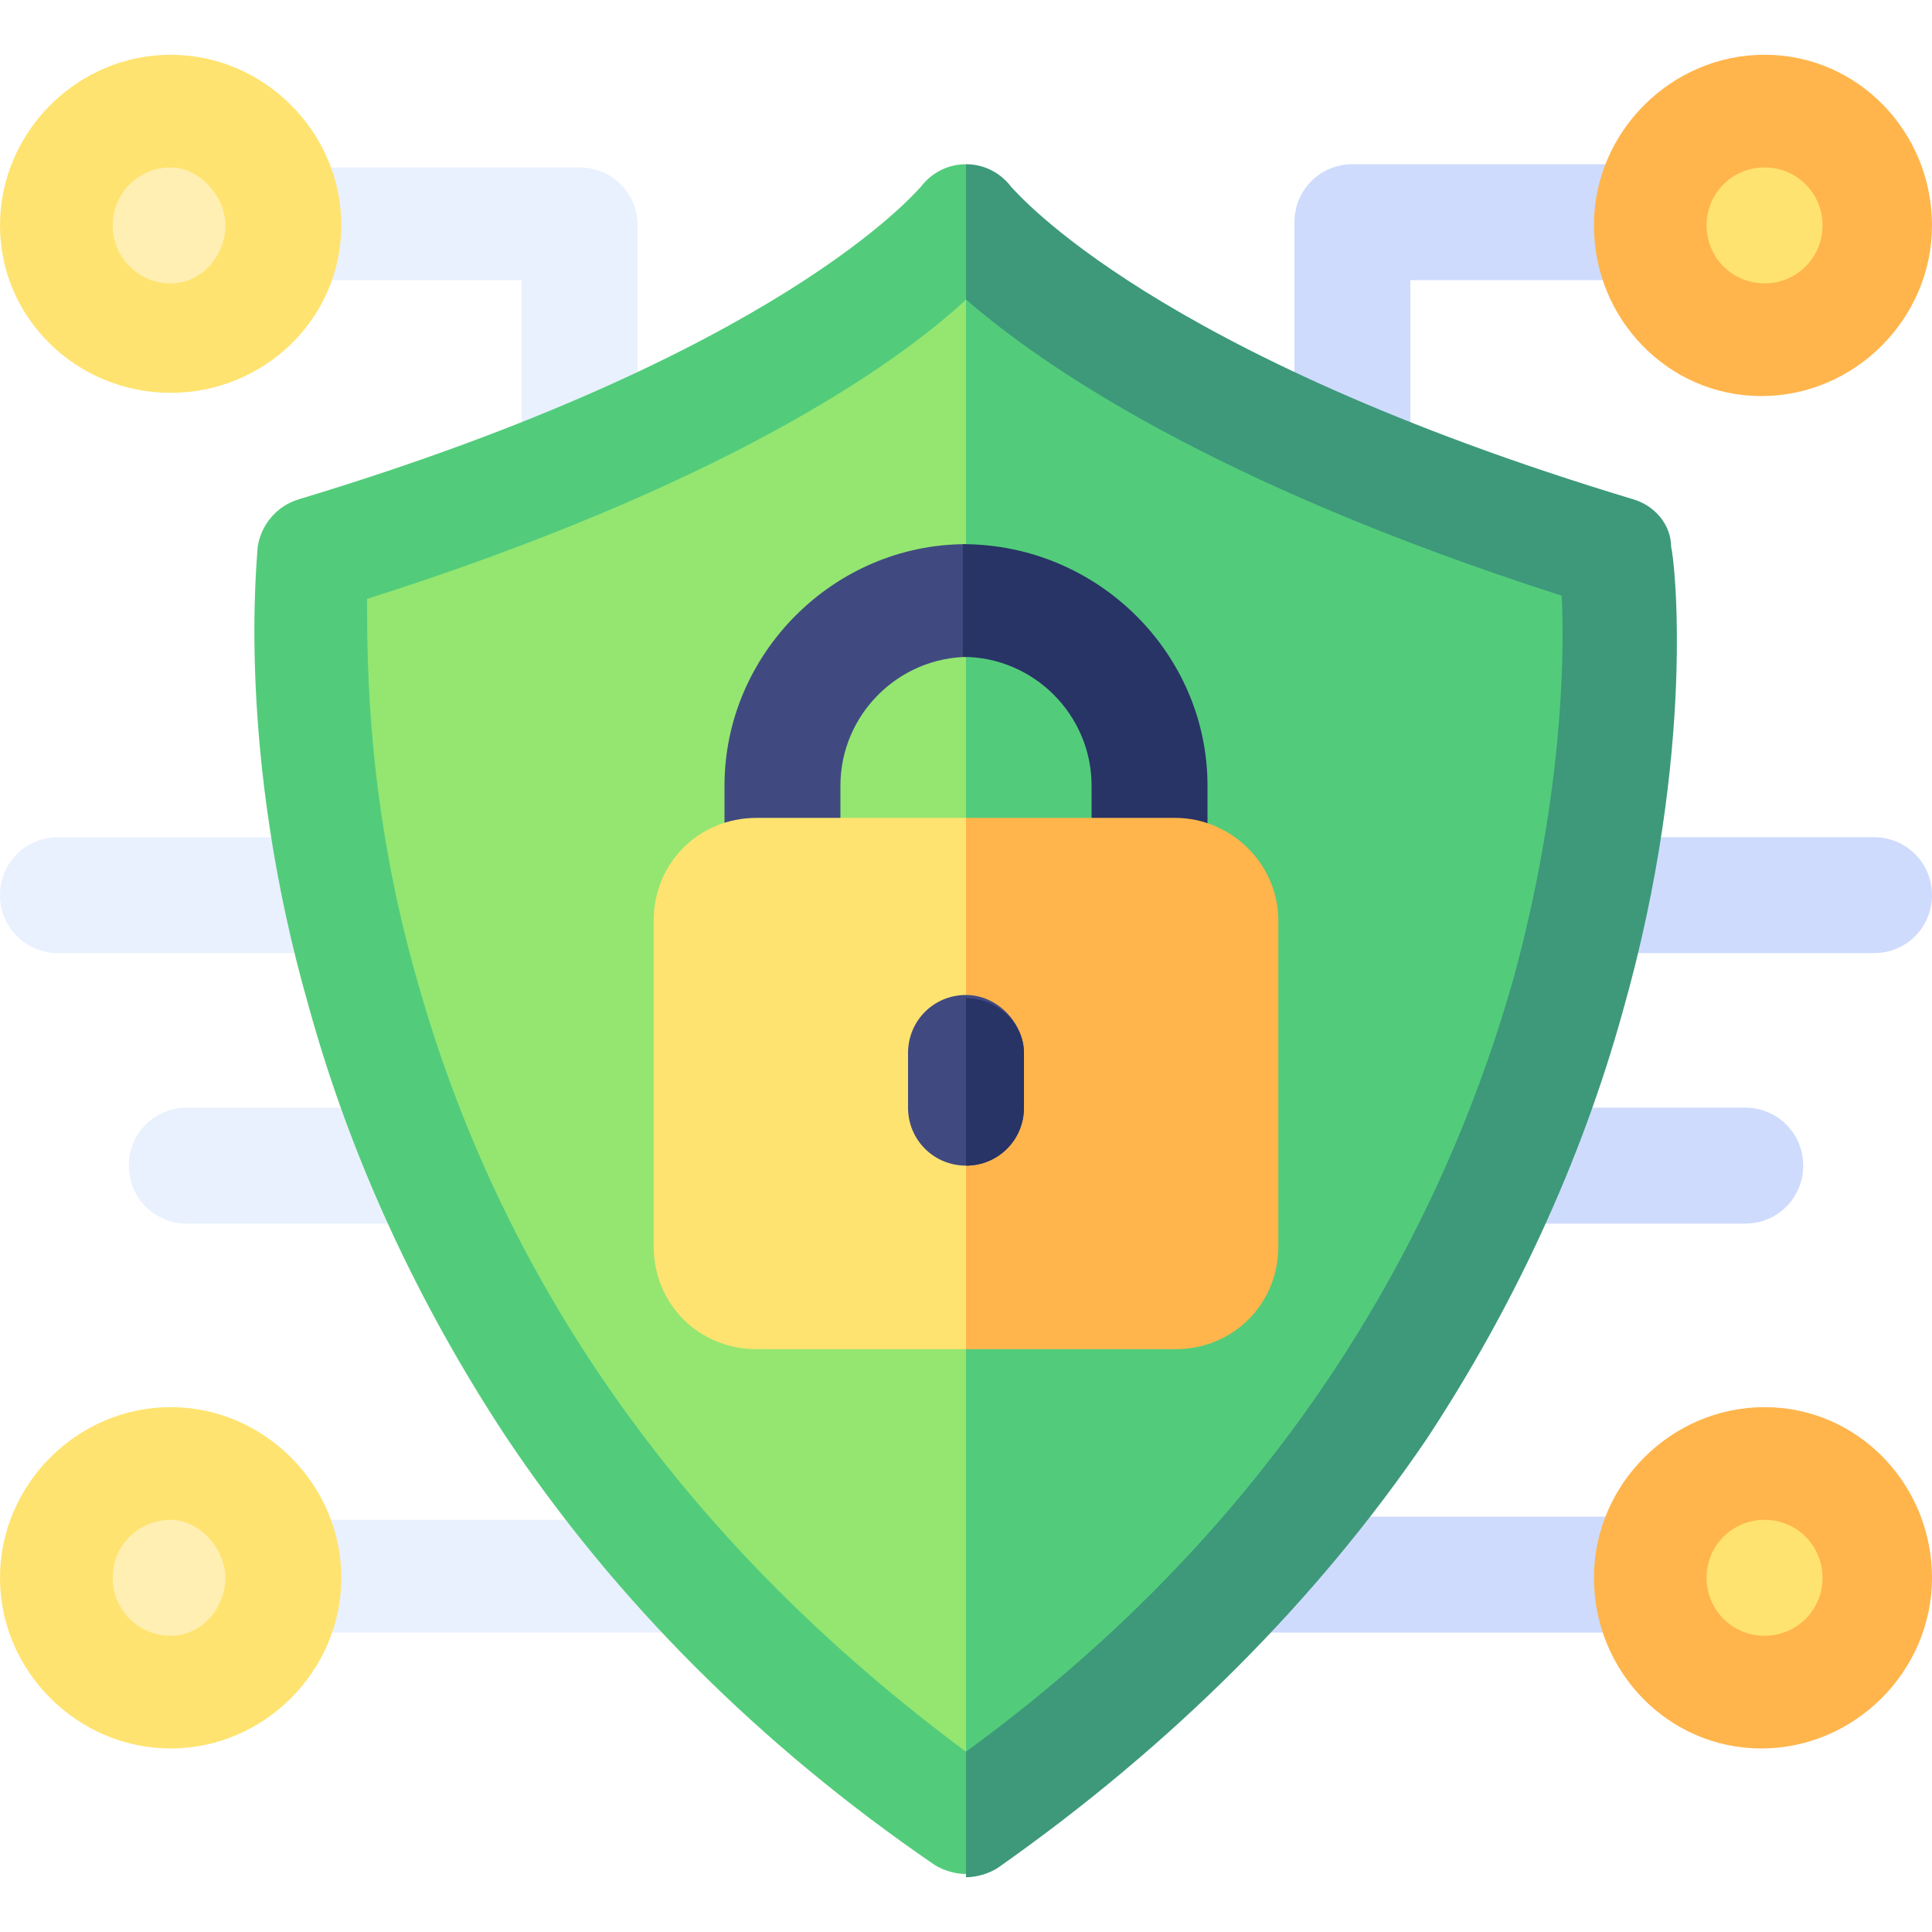 <svg xmlns="http://www.w3.org/2000/svg" xmlns:xlink="http://www.w3.org/1999/xlink" id="Capa_1" x="0px" y="0px" width="60px" height="60px" viewBox="0 0 60 60" style="enable-background:new 0 0 60 60;" xml:space="preserve"><style type="text/css">	.st0{fill:#CFDBFD;}	.st1{fill:#FFE370;}	.st2{fill:#FFB54C;}	.st3{fill:#E8F1FD;}	.st4{fill:#FFEFB2;}	.st5{fill:#94E671;}	.st6{fill:#52CC7B;}	.st7{fill:#404A80;}	.st8{fill:#3D997A;}	.st9{fill:#283366;}</style><g>	<g>		<path class="st0" d="M38.7,50.7h12.6c1,0,1.8-0.8,1.8-1.8c0-1-0.8-1.8-1.8-1.8H38.7c-1,0-1.8,0.8-1.8,1.8   C36.9,50,37.7,50.7,38.7,50.7z"></path>	</g>	<g>		<path class="st0" d="M42,16c1,0,1.8-0.8,1.8-1.8V8.7h7.5c1,0,1.8-0.8,1.8-1.8s-0.8-1.8-1.8-1.8H42c-1,0-1.8,0.8-1.8,1.8v7.3   C40.2,15.2,41,16,42,16L42,16z"></path>	</g>	<g>		<path class="st0" d="M49.4,29.6h8.8c1,0,1.8-0.8,1.8-1.8s-0.8-1.8-1.8-1.8h-8.8c-1,0-1.8,0.8-1.8,1.8S48.5,29.6,49.4,29.6z"></path>	</g>	<g>		<path class="st0" d="M46.8,38h7.4c1,0,1.8-0.8,1.8-1.8c0-1-0.8-1.8-1.8-1.8h-7.4c-1,0-1.8,0.8-1.8,1.8C45.1,37.2,45.9,38,46.8,38z   "></path>	</g>	<circle class="st1" cx="54.7" cy="7" r="3.2"></circle>	<circle class="st1" cx="54.7" cy="49" r="3.2"></circle>	<g>		<path class="st2" d="M49.5,7c0-2.9,2.4-5.3,5.3-5.3S60,4.1,60,7s-2.4,5.3-5.3,5.3S49.5,9.9,49.5,7z M53,7c0,1,0.8,1.8,1.8,1.8   s1.8-0.8,1.8-1.8s-0.8-1.8-1.8-1.8S53,6,53,7z"></path>	</g>	<g>		<path class="st2" d="M49.5,49c0-2.9,2.4-5.3,5.3-5.3S60,46.1,60,49s-2.4,5.3-5.3,5.3S49.5,51.9,49.5,49z M53,49   c0,1,0.8,1.8,1.8,1.8s1.8-0.8,1.8-1.8s-0.8-1.8-1.8-1.8S53,48,53,49z"></path>	</g>	<g>		<path class="st3" d="M21.3,50.7H8.8C7.8,50.7,7,50,7,49c0-1,0.8-1.8,1.8-1.8h12.6c1,0,1.8,0.8,1.8,1.8   C23.1,50,22.3,50.7,21.3,50.7z"></path>	</g>	<g>		<path class="st3" d="M18,16c-1,0-1.8-0.8-1.8-1.8V8.7H8.8C7.8,8.7,7,7.9,7,7s0.8-1.8,1.8-1.8H18c1,0,1.8,0.8,1.8,1.8v7.3   C19.8,15.2,19,16,18,16z"></path>	</g>	<g>		<path class="st3" d="M10.6,29.6H1.8c-1,0-1.8-0.8-1.8-1.8s0.8-1.8,1.8-1.8h8.8c1,0,1.8,0.8,1.8,1.8S11.5,29.6,10.6,29.6z"></path>	</g>	<g>		<path class="st3" d="M13.2,38H5.8c-1,0-1.8-0.8-1.8-1.8c0-1,0.8-1.8,1.8-1.8h7.4c1,0,1.8,0.8,1.8,1.8C14.9,37.2,14.1,38,13.2,38z"></path>	</g>	<circle class="st4" cx="5.3" cy="7" r="3.2"></circle>	<circle class="st4" cx="5.3" cy="49" r="3.2"></circle>	<g>		<path class="st1" d="M5.3,12.2C2.4,12.2,0,9.9,0,7s2.4-5.3,5.3-5.3s5.3,2.4,5.3,5.3S8.2,12.2,5.3,12.2z M5.3,5.2   C4.3,5.2,3.5,6,3.5,7s0.8,1.8,1.8,1.8S7,7.9,7,7S6.2,5.2,5.3,5.2z"></path>	</g>	<g>		<path class="st1" d="M5.3,54.3C2.4,54.3,0,51.9,0,49s2.4-5.3,5.3-5.3s5.3,2.4,5.3,5.3S8.2,54.3,5.3,54.3z M5.3,47.2   c-1,0-1.8,0.8-1.8,1.8s0.8,1.8,1.8,1.8S7,49.9,7,49S6.2,47.2,5.3,47.2z"></path>	</g>	<path class="st5" d="M48.8,30.3c-2.1,7.4-7,17.8-18.8,26.5C20.6,49.8,14.2,41,11.2,30.4c-1.7-6.1-1.8-11.1-1.7-13.3  c12.1-3.9,18-8,20.5-10.2c2.5,2.2,8.4,6.3,20.5,10.2C50.6,19.3,50.5,24.2,48.8,30.3L48.8,30.3z"></path>	<path class="st6" d="M48.8,30.3c-2.1,7.4-7,17.8-18.8,26.5V7c2.5,2.2,8.4,6.3,20.5,10.2C50.6,19.3,50.5,24.2,48.8,30.3z"></path>	<path class="st6" d="M31.1,55.7L30,54.4c-8.5-6.3-14.3-14.3-17-23.8c-1.6-5.5-1.6-10-1.6-12c11-3.5,16.3-7.2,18.5-9.2l1.1-1.1V6.7  L30,5.1c-0.6,0-1.1,0.3-1.4,0.7C28.4,6,24.2,11,9.3,15.5C8.6,15.7,8.1,16.3,8,17c0,0.3-0.7,6.3,1.6,14.3c1.3,4.7,3.4,9.2,6.1,13.3  c3.4,5.1,7.9,9.6,13.3,13.3c0.3,0.2,0.7,0.3,1,0.3l1.1-1.4L31.1,55.7z"></path>	<g>		<path class="st7" d="M31,18.3l-1-1.4c-4.1,0-7.5,3.4-7.5,7.5v2.7c0,1,0.8,1.8,1.8,1.8c1,0,1.8-0.8,1.8-1.8v-2.7c0-2.2,1.8-4,4-4   l1-1.1V18.3z"></path>	</g>	<path class="st8" d="M50.4,31.4c-1.3,4.7-3.4,9.2-6.1,13.3C40.9,49.7,36.4,54.2,31,58c-0.3,0.2-0.7,0.3-1,0.3v-3.9  c10.7-7.8,15.1-17.3,17-24c1.5-5.5,1.6-9.9,1.5-11.9C37.6,15,32.3,11.3,30,9.3V5.1c0.6,0,1.1,0.3,1.4,0.7c0.2,0.2,4.4,5.2,19.3,9.7  c0.7,0.2,1.2,0.8,1.2,1.5C52,17.3,52.7,23.3,50.4,31.4z"></path>	<path class="st9" d="M37.5,24.4v2.7c0,1-0.8,1.8-1.8,1.8c-1,0-1.8-0.8-1.8-1.8v-2.7c0-2.2-1.8-4-4-4v-3.5  C34.1,16.9,37.5,20.3,37.5,24.4z"></path>	<g>		<path class="st1" d="M31.6,28.9L30,25.4h-6.5c-1.8,0-3.2,1.4-3.2,3.2v10.1c0,1.8,1.4,3.2,3.2,3.2H30l1.6-4.2V28.9z"></path>	</g>	<path class="st2" d="M39.7,28.6v10.1c0,1.8-1.4,3.2-3.2,3.2H30V25.4h6.5C38.2,25.4,39.7,26.8,39.7,28.6z"></path>	<g>		<path class="st7" d="M31.8,32.7v1.7c0,1-0.8,1.8-1.8,1.8s-1.8-0.8-1.8-1.8v-1.7c0-1,0.8-1.8,1.8-1.8S31.8,31.8,31.8,32.7z"></path>	</g>	<path class="st9" d="M31.8,32.7v1.7c0,1-0.8,1.8-1.8,1.8V31C31,31,31.8,31.8,31.8,32.7L31.8,32.7z"></path></g></svg>